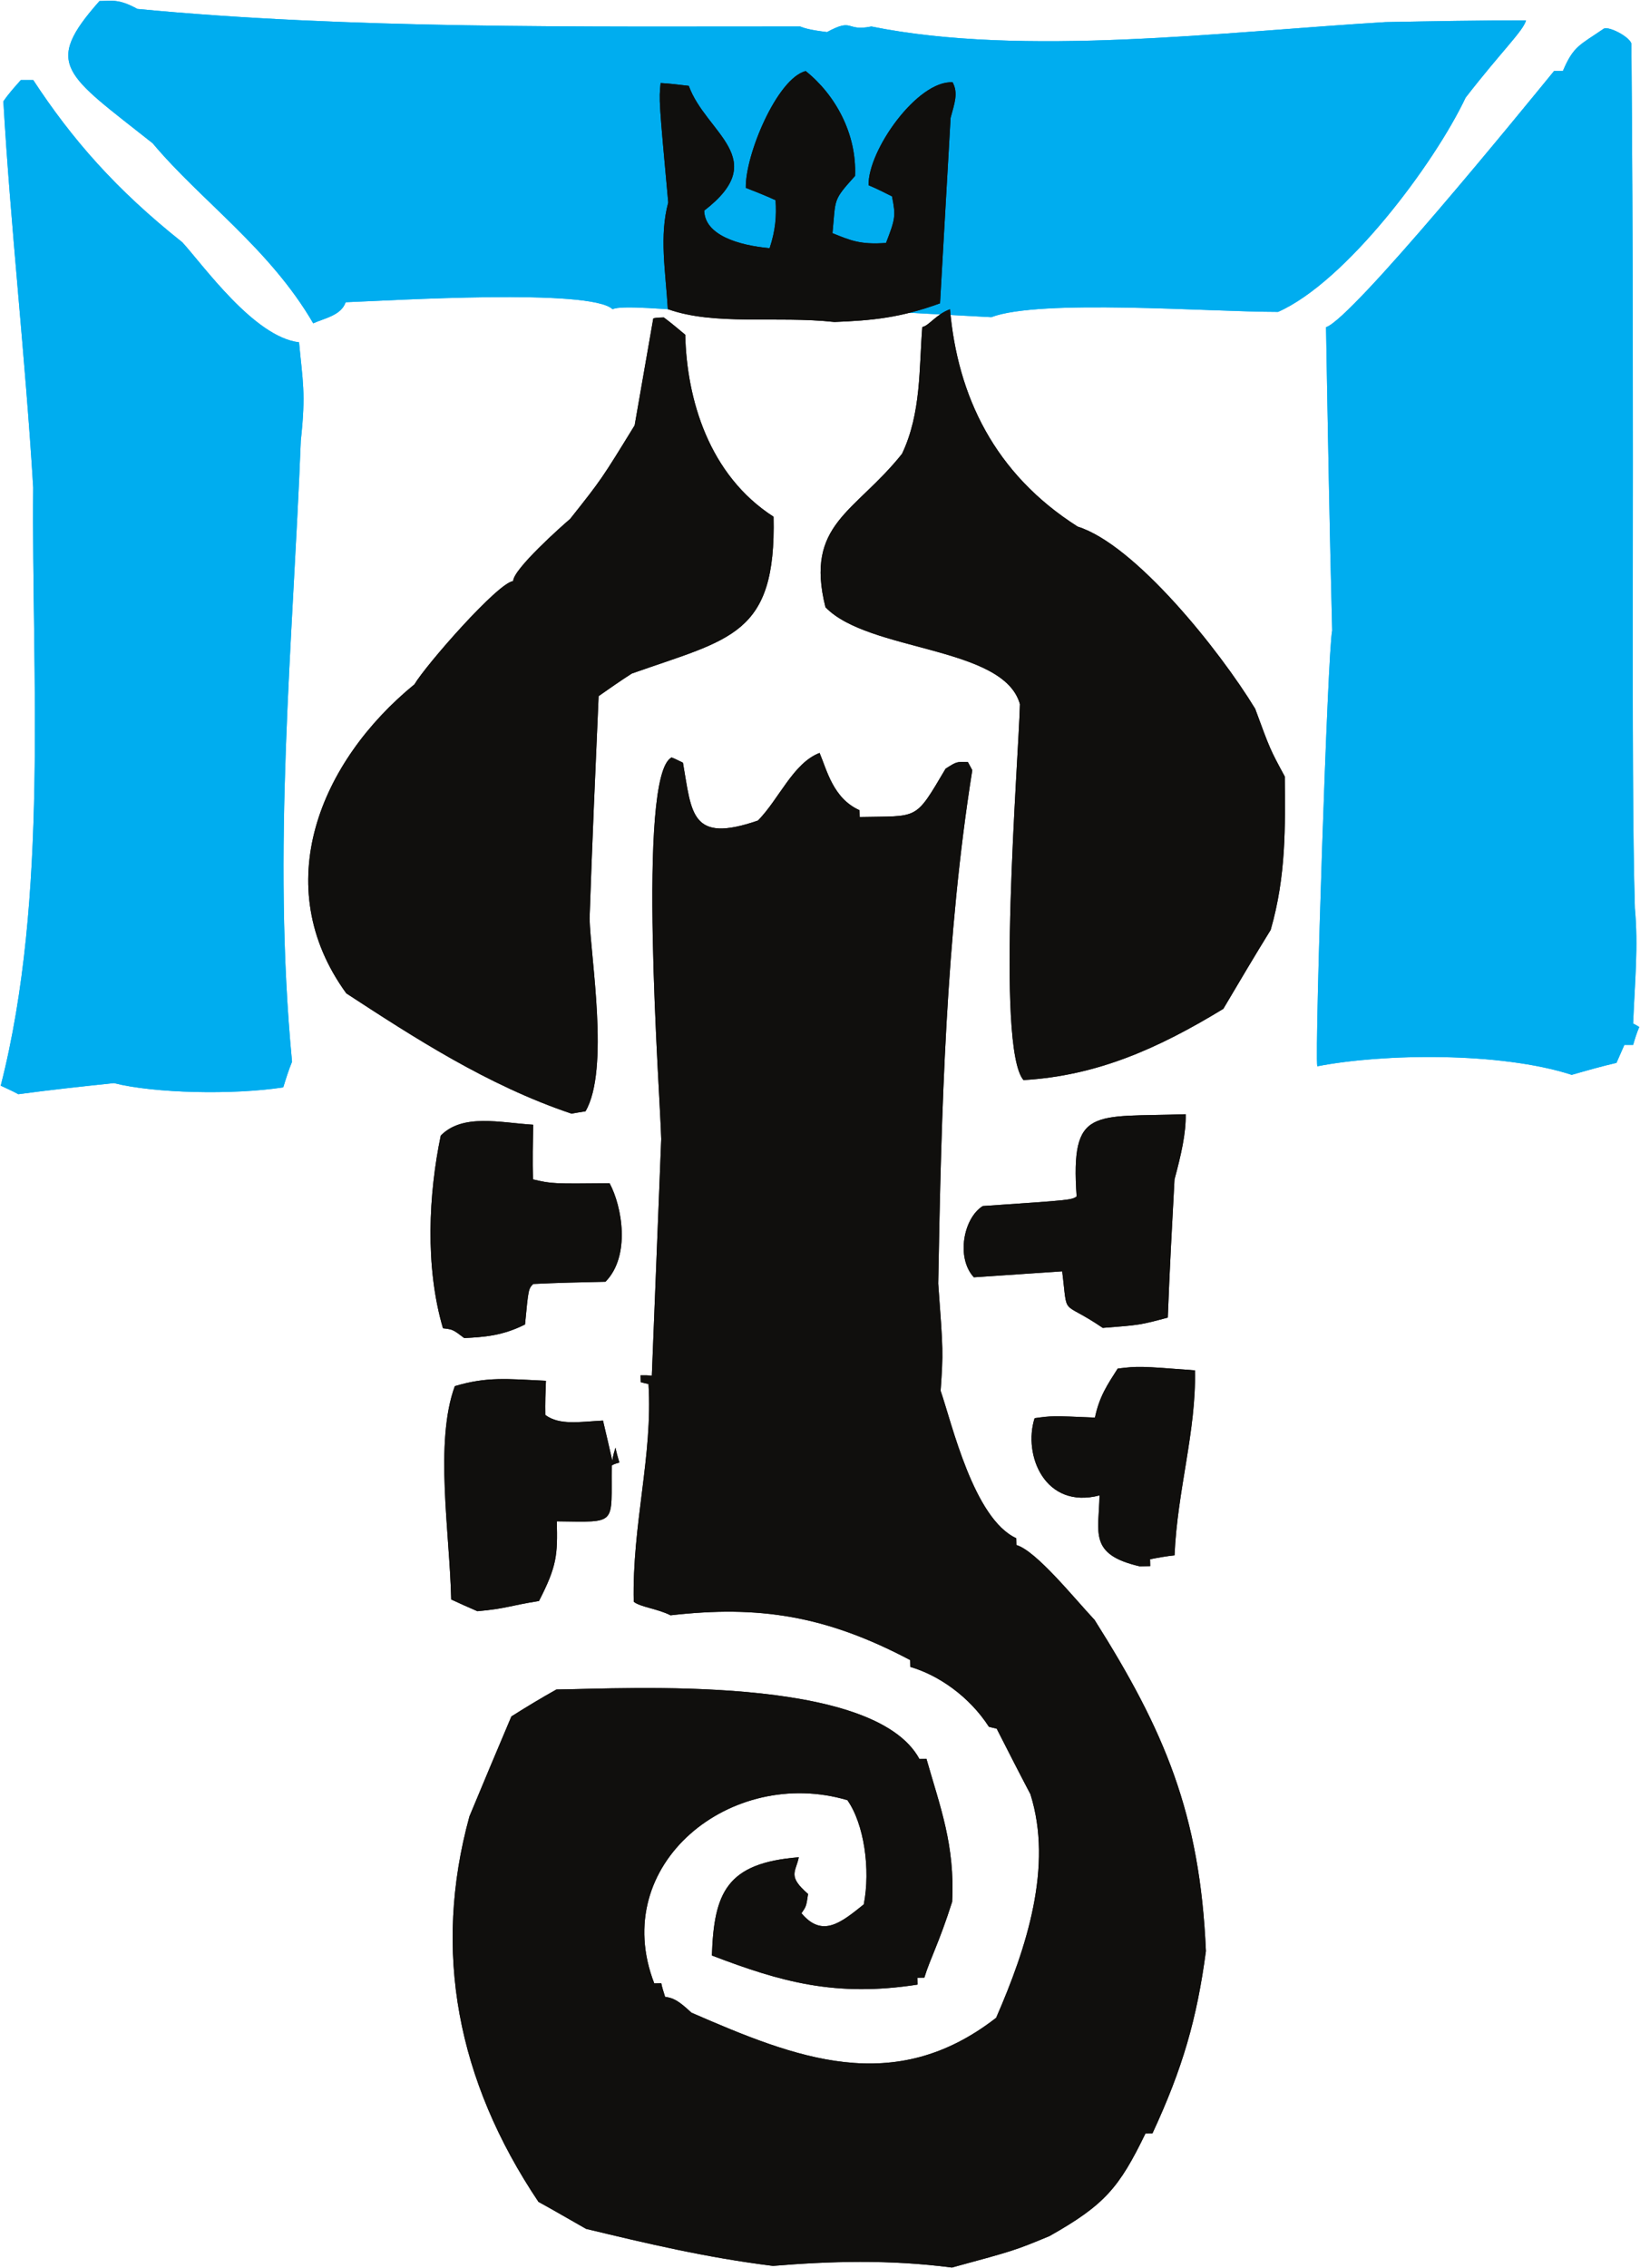<?xml version="1.0" encoding="UTF-8" standalone="no"?>
<!-- Created with Inkscape (http://www.inkscape.org/) -->

<svg
   xmlns:dc="http://purl.org/dc/elements/1.1/"
   xmlns:cc="http://creativecommons.org/ns#"
   xmlns:rdf="http://www.w3.org/1999/02/22-rdf-syntax-ns#"
   xmlns:svg="http://www.w3.org/2000/svg"
   xmlns="http://www.w3.org/2000/svg"
   xmlns:sodipodi="http://sodipodi.sourceforge.net/DTD/sodipodi-0.dtd"
   xmlns:inkscape="http://www.inkscape.org/namespaces/inkscape"
   id="svg2"
   version="1.1"
   inkscape:version="0.91 r13725"
   xml:space="preserve"
   width="667.934"
   height="923.461"
   viewBox="0 0 667.934 923.461"
   sodipodi:docname="Kamnik Culture House (logo).svg"><defs
     id="defs6"><clipPath
       clipPathUnits="userSpaceOnUse"
       id="clipPath16"><path
         d="m 0,1000 1000,0 L 1000,0 0,0 0,1000 Z"
         id="path18"
         inkscape:connector-curvature="0" /></clipPath></defs><sodipodi:namedview
     pagecolor="#ffffff"
     bordercolor="#666666"
     borderopacity="1"
     objecttolerance="10"
     gridtolerance="10"
     guidetolerance="10"
     inkscape:pageopacity="0"
     inkscape:pageshadow="2"
     inkscape:window-width="1607"
     inkscape:window-height="1011"
     id="namedview4"
     showgrid="false"
     fit-margin-left="0.3"
     fit-margin-top="0.3"
     fit-margin-right="0.3"
     fit-margin-bottom="0.3"
     inkscape:zoom="0.1888"
     inkscape:cx="336.34462"
     inkscape:cy="458.29363"
     inkscape:window-x="0"
     inkscape:window-y="0"
     inkscape:window-maximized="0"
     inkscape:current-layer="g10" /><g
     id="g10"
     inkscape:groupmode="layer"
     inkscape:label="Dom kulture Kamnik"
     transform="matrix(1.25,0,0,-1.25,-288.655,1090.168)"><g
       id="g12"><g
         id="g14"
         clip-path="url(#clipPath16)"><g
           id="g20"
           transform="translate(236.882,515.753)"><path
             d="m 0,0 c -2.001,1.112 -4.002,1.948 -5.718,2.783 15.724,61.501 10.005,134.413 10.577,194.803 -2.572,42.579 -7.431,85.713 -9.718,125.787 1.714,2.504 3.715,4.731 5.717,6.957 l 4.001,0 c 12.58,-19.202 26.872,-35.622 48.599,-52.876 6.861,-7.514 23.442,-30.89 38.022,-32.558 1.144,-12.523 2.287,-16.42 0.572,-32.005 C 89.479,146.937 82.618,79.59 89.192,10.575 88.05,7.792 87.192,5.008 86.334,2.228 70.039,-0.279 44.311,0.278 31.16,3.616 20.584,2.504 10.29,1.393 0,0 m 262.776,255.996 54.254,-2.914 c 15.867,6.007 70.806,1.715 93.431,1.715 22.033,9.725 50.827,48.051 61.11,69.788 11.753,15.157 18.804,21.736 19.686,25.168 -15.277,0 -30.556,-0.286 -45.833,-0.572 -52.591,-3.145 -117.816,-11.439 -167.47,-1.431 -8.519,-1.714 -5.682,2.951 -14.445,-1.813 -5.531,0.671 -7.296,1.242 -8.764,1.813 -71.393,0 -147.195,-0.857 -215.944,5.722 -6.171,3.43 -8.52,2.574 -12.341,2.574 -18.509,-20.88 -11.165,-23.739 17.334,-46.335 15.572,-18.59 38.196,-34.32 52.297,-58.632 3.821,1.719 9.108,2.574 10.576,6.866 15.28,0.571 79.916,4.576 86.968,-2.288 5.286,2.859 59.501,-5.779 69.141,0.339 M 506.137,6.307 c -23.154,7.514 -61.463,6.958 -82.901,2.784 -0.861,5.565 3.43,136.362 4.859,141.927 -0.859,33.117 -1.429,65.956 -2.002,98.794 8.576,2.783 64.321,71.242 74.329,83.487 l 2.858,0 c 3.429,8.07 5.432,8.349 13.148,13.637 1.378,1.221 8.458,-2.416 9.151,-4.732 1.142,-136.084 -0.287,-233.485 1.142,-281.629 1.142,-12.523 0,-23.656 -0.573,-37.57 0.573,-0.278 1.144,-0.555 2.001,-1.113 -0.857,-1.949 -1.428,-3.897 -2.001,-5.844 l -2.858,0 c -0.856,-1.948 -1.715,-3.897 -2.572,-5.843 -4.863,-1.114 -9.721,-2.506 -14.581,-3.898"
             style="fill:#00adef;fill-opacity:1;fill-rule:evenodd;stroke:none"
             id="path22"
             inkscape:connector-curvature="0" /></g><g
           id="g24"
           transform="translate(236.882,515.753)"><path
             d="m 0,0 c -2.001,1.112 -4.002,1.948 -5.718,2.783 15.724,61.501 10.005,134.413 10.577,194.803 -2.572,42.579 -7.431,85.713 -9.718,125.787 1.714,2.504 3.715,4.731 5.717,6.957 l 4.001,0 c 12.58,-19.202 26.872,-35.622 48.599,-52.876 6.861,-7.514 23.442,-30.89 38.022,-32.558 1.144,-12.523 2.287,-16.42 0.572,-32.005 C 89.479,146.937 82.618,79.59 89.192,10.575 88.05,7.792 87.192,5.008 86.334,2.228 70.039,-0.279 44.311,0.278 31.16,3.616 20.584,2.504 10.29,1.393 0,0 m 262.776,255.996 54.254,-2.914 c 15.867,6.007 70.806,1.715 93.431,1.715 22.033,9.725 50.827,48.051 61.11,69.788 11.753,15.157 18.804,21.736 19.686,25.168 -15.277,0 -30.556,-0.286 -45.833,-0.572 -52.591,-3.145 -117.816,-11.439 -167.47,-1.431 -8.519,-1.714 -5.682,2.951 -14.445,-1.813 -5.531,0.671 -7.296,1.242 -8.764,1.813 -71.393,0 -147.195,-0.857 -215.944,5.722 -6.171,3.43 -8.52,2.574 -12.341,2.574 -18.509,-20.88 -11.165,-23.739 17.334,-46.335 15.572,-18.59 38.196,-34.32 52.297,-58.632 3.821,1.719 9.108,2.574 10.576,6.866 15.28,0.571 79.916,4.576 86.968,-2.288 5.286,2.859 59.501,-5.779 69.141,0.339 M 506.137,6.307 c -23.154,7.514 -61.463,6.958 -82.901,2.784 -0.861,5.565 3.43,136.362 4.859,141.927 -0.859,33.117 -1.429,65.956 -2.002,98.794 8.576,2.783 64.321,71.242 74.329,83.487 l 2.858,0 c 3.429,8.07 5.432,8.349 13.148,13.637 1.378,1.221 8.458,-2.416 9.151,-4.732 1.142,-136.084 -0.287,-233.485 1.142,-281.629 1.142,-12.523 0,-23.656 -0.573,-37.57 0.573,-0.278 1.144,-0.555 2.001,-1.113 -0.857,-1.949 -1.428,-3.897 -2.001,-5.844 l -2.858,0 c -0.856,-1.948 -1.715,-3.897 -2.572,-5.843 -4.863,-1.114 -9.721,-2.506 -14.581,-3.898"
             style="fill:#00adef;fill-opacity:1;fill-rule:evenodd;stroke:none"
             id="path26"
             inkscape:connector-curvature="0" /></g><g
           id="g28"
           transform="translate(502.81,767.265)"><path
             d="m 0,0 c -18.801,2.047 -39.079,-1.28 -54.293,4.185 -0.738,12.451 -2.822,23.762 0.13,34.733 -3.034,33.328 -3.034,33.328 -2.477,38.905 2.977,-0.158 5.96,-0.54 9.171,-0.917 5.606,-15.465 27.06,-23.689 5.03,-40.633 0.18,-8.011 11.233,-11.336 21.314,-12.235 1.929,5.83 2.279,10.513 1.938,15.626 -3.236,1.488 -6.468,2.754 -9.698,4.022 -0.24,10.681 10.176,35.615 19.499,38.04 C 0.159,74.139 7.31,61.377 6.703,47.562 -0.658,39.39 0.464,40.304 -0.651,28.928 c 5.77,-2.326 9.002,-3.816 17.451,-3.19 3.025,7.857 3.235,8.752 1.947,15.18 -2.545,1.281 -5.092,2.562 -7.63,3.622 -0.256,11.347 15.925,34.177 27.375,33.531 1.91,-3.52 0.612,-6.888 -0.655,-11.591 C 36.688,46.42 35.539,26.359 34.394,6.079 21.468,1.349 12.337,0.486 0,0 m 61.585,-246.911 c 23.983,1.401 43.908,10.287 65.113,23.206 5.067,8.567 10.134,17.134 15.431,25.707 5.088,17.697 4.728,33.718 4.592,49.966 -4.773,8.804 -4.773,8.804 -9.643,22.057 C 125.439,-106.854 97.91,-72.49 79.255,-66.654 52.109,-49.424 40.106,-24.078 37.642,4.142 33.102,2.488 30.674,-1.35 28.621,-1.616 27.545,-14.773 28.337,-29.673 22.007,-42.942 6.66,-62.192 -9.727,-65.658 -2.939,-92.896 c 14.047,-14.616 58.138,-12.563 63.37,-31.597 -0.493,-18.711 -8.004,-111.705 1.154,-122.418 m -147.257,-10.933 c 1.365,0.252 2.961,0.509 4.556,0.764 7.928,13.528 1.61,50.348 1.33,62.81 0.827,24.282 1.884,48.349 2.944,72.415 3.602,2.525 7.206,5.05 10.813,7.353 32.215,11.374 47.058,12.359 46.187,51.076 -21.116,13.575 -28.304,38.355 -28.776,59.272 -2.331,1.954 -4.661,3.909 -6.988,5.639 -1.143,-0.024 -2.286,-0.048 -3.422,-0.295 -2.026,-11.621 -4.052,-23.238 -6.078,-34.858 -10.81,-17.596 -10.81,-17.596 -21.039,-30.503 -2.468,-2.057 -18.611,-16.428 -18.526,-20.209 -5.019,-0.552 -28.429,-27.322 -32.174,-33.635 -30.765,-25.145 -47.692,-65.578 -22.204,-100.653 21.817,-14.228 45.954,-29.966 73.377,-39.176 m -34.946,-73.096 c 6.624,0.362 12.333,0.706 19.797,4.427 1.11,11.601 1.11,11.601 2.675,13.194 7.768,0.387 15.539,0.552 23.539,0.723 8.274,8.415 5.391,24.604 1.336,32.086 -18.749,-0.179 -18.749,-0.179 -24.955,1.25 -0.135,6.008 -0.041,12.019 0.057,17.81 -10.764,0.661 -22.954,3.74 -30.107,-3.537 -3.923,-18.782 -5.216,-42.632 0.725,-62.763 3.211,-0.378 3.211,-0.378 6.933,-3.19 m 208.032,3.32 c 12.102,0.926 12.102,0.926 21.195,3.348 0.574,15.151 1.381,30.086 2.188,45.018 2.108,7.836 3.778,14.995 3.638,21.226 -30.162,-1.088 -37.568,2.76 -35.53,-26.805 -1.803,-1.151 -1.803,-1.151 -30.573,-3.101 -6.315,-3.918 -8.769,-16.885 -2.909,-23.215 9.591,0.651 19.181,1.3 28.772,1.949 1.951,-15.544 -0.716,-8.921 13.219,-18.42 m 12.041,-77.658 c 1.142,0.025 2.285,0.049 3.427,0.072 -0.018,0.89 -0.033,1.557 -0.048,2.225 2.504,0.5 5.236,1.002 7.973,1.282 0.895,21.172 7.095,40.448 6.651,60.25 -18.329,1.393 -18.329,1.393 -25.172,0.576 -3.311,-5.191 -5.972,-9.03 -7.416,-15.964 -13.963,0.594 -13.963,0.594 -19.663,-0.195 -3.842,-12.104 3.416,-29.76 21.15,-25.152 -0.185,-12.025 -3.683,-19.225 13.098,-23.094 m -215.784,-14.624 c 9.586,0.874 10.252,1.779 20.05,3.324 5.917,11.479 6.066,15.044 5.819,25.949 20.129,-0.239 17.642,-1.406 17.887,18.19 0.674,0.461 1.584,0.704 2.495,0.942 -0.5,1.773 -0.99,3.322 -1.255,4.874 -0.427,-1.345 -0.854,-2.69 -1.047,-4.252 -1.015,4.429 -2.029,8.862 -3.039,13.069 -7.539,-0.383 -14.141,-1.639 -18.793,1.826 -0.085,3.78 0.058,7.57 0.205,11.135 -12.82,0.615 -19.239,1.371 -29.688,-1.746 -6.68,-18.173 -1.672,-47.677 -1.181,-69.485 2.774,-1.276 5.546,-2.552 8.547,-3.826 M 38.275,-633.66 c -20.643,2.676 -39.837,2.044 -58.327,0.536 -21.559,2.657 -41.331,7.355 -60.875,12.059 -5.327,3.003 -10.427,6.011 -15.521,8.799 -26.503,39.506 -34.54,81.631 -22.493,125.523 4.556,11.006 9.115,21.788 13.675,32.573 4.734,2.995 9.699,5.996 14.667,8.774 22.635,0.256 103.252,5.094 118.284,-22.637 0.686,0.015 1.372,0.031 2.289,0.049 4.469,-15.709 9.319,-28.071 8.365,-46.571 -4.272,-13.447 -7.132,-18.407 -9.051,-24.684 -0.914,-0.018 -1.601,-0.03 -2.285,-0.048 0.015,-0.664 0.03,-1.334 0.049,-2.224 -26.661,-4.131 -44.384,0.834 -66.99,9.48 0.682,20.494 4.811,30.156 28.322,31.994 -1.03,-4.921 -3.747,-6.091 3.016,-11.959 -0.597,-4.018 -0.597,-4.018 -2.145,-6.279 6.812,-8.09 12.876,-3.061 20.287,2.883 2.259,11.403 0.095,26.27 -5.337,33.949 -37.757,11.217 -77.973,-20.809 -62.919,-59.672 0.686,0.015 1.371,0.03 2.285,0.049 0.259,-1.328 0.753,-2.877 1.242,-4.424 2.755,-0.387 4.373,-1.243 8.581,-5.161 34.179,-14.856 66.023,-27.533 99.286,-1.667 10.005,22.92 18.556,49.373 11.169,72.811 -3.824,7.266 -7.412,14.314 -11.001,21.365 -0.92,0.199 -1.838,0.403 -2.53,0.61 -6.397,9.881 -16.387,16.794 -25.594,19.49 -0.019,0.89 -0.034,1.561 -0.048,2.225 -27.542,14.553 -49.344,17.87 -78.086,14.587 -4.165,2.139 -9.893,2.684 -11.991,4.421 -0.564,25.142 6.248,47.552 4.807,70.897 -0.917,0.202 -1.837,0.406 -2.529,0.614 -0.021,0.888 -0.033,1.555 -0.048,2.225 1.142,0.023 2.285,0.05 3.662,-0.145 1.017,25.847 2.041,51.469 3.064,77.092 -0.313,14.019 -8.152,118.484 3.38,124.296 1.151,-0.42 2.312,-1.063 3.698,-1.702 2.886,-16.411 2.422,-26.442 24.434,-18.847 6.931,7.049 11.471,18.723 20.089,22.024 2.416,-5.737 4.448,-14.822 12.994,-18.647 0.019,-0.667 0.031,-1.334 0.052,-2.224 19.429,0.413 17.868,-1.4 28.005,15.734 3.607,2.304 3.607,2.304 7.27,2.159 0.474,-0.879 0.953,-1.76 1.431,-2.64 -8.619,-54.059 -10.088,-110.637 -11.101,-167.206 1.641,-22.228 1.641,-22.228 0.785,-34.933 3.668,-10.607 10.77,-41.622 24.635,-48.008 0.015,-0.667 0.03,-1.335 0.052,-2.224 6.444,-1.864 18.913,-17.408 25.475,-24.391 22.765,-36.023 34.351,-63.16 36.273,-107.866 -2.933,-22.104 -7.6,-38.23 -17.417,-59.367 -0.914,-0.021 -1.599,-0.034 -2.285,-0.049 -8.524,-17.545 -13.197,-23.213 -31.263,-33.394 -11.332,-4.692 -11.332,-4.692 -31.787,-10.249"
             style="fill:#100f0d;fill-opacity:1;fill-rule:evenodd;stroke:none"
             id="path30"
             inkscape:connector-curvature="0" /></g><g
           id="g32"
           transform="translate(502.81,767.265)"><path
             d="m 0,0 c -18.801,2.047 -39.079,-1.28 -54.293,4.185 -0.738,12.451 -2.822,23.762 0.13,34.733 -3.034,33.328 -3.034,33.328 -2.477,38.905 2.977,-0.158 5.96,-0.54 9.171,-0.917 5.606,-15.465 27.06,-23.689 5.03,-40.633 0.18,-8.011 11.233,-11.336 21.314,-12.235 1.929,5.83 2.279,10.513 1.938,15.626 -3.236,1.488 -6.468,2.754 -9.698,4.022 -0.24,10.681 10.176,35.615 19.499,38.04 C 0.159,74.139 7.31,61.377 6.703,47.562 -0.658,39.39 0.464,40.304 -0.651,28.928 c 5.77,-2.326 9.002,-3.816 17.451,-3.19 3.025,7.857 3.235,8.752 1.947,15.18 -2.545,1.281 -5.092,2.562 -7.63,3.622 -0.256,11.347 15.925,34.177 27.375,33.531 1.91,-3.52 0.612,-6.888 -0.655,-11.591 C 36.688,46.42 35.539,26.359 34.394,6.079 21.468,1.349 12.337,0.486 0,0 m 61.585,-246.911 c 23.983,1.401 43.908,10.287 65.113,23.206 5.067,8.567 10.134,17.134 15.431,25.707 5.088,17.697 4.728,33.718 4.592,49.966 -4.773,8.804 -4.773,8.804 -9.643,22.057 C 125.439,-106.854 97.91,-72.49 79.255,-66.654 52.109,-49.424 40.106,-24.078 37.642,4.142 33.102,2.488 30.674,-1.35 28.621,-1.616 27.545,-14.773 28.337,-29.673 22.007,-42.942 6.66,-62.192 -9.727,-65.658 -2.939,-92.896 c 14.047,-14.616 58.138,-12.563 63.37,-31.597 -0.493,-18.711 -8.004,-111.705 1.154,-122.418 m -147.257,-10.933 c 1.365,0.252 2.961,0.509 4.556,0.764 7.928,13.528 1.61,50.348 1.33,62.81 0.827,24.282 1.884,48.349 2.944,72.415 3.602,2.525 7.206,5.05 10.813,7.353 32.215,11.374 47.058,12.359 46.187,51.076 -21.116,13.575 -28.304,38.355 -28.776,59.272 -2.331,1.954 -4.661,3.909 -6.988,5.639 -1.143,-0.024 -2.286,-0.048 -3.422,-0.295 -2.026,-11.621 -4.052,-23.238 -6.078,-34.858 -10.81,-17.596 -10.81,-17.596 -21.039,-30.503 -2.468,-2.057 -18.611,-16.428 -18.526,-20.209 -5.019,-0.552 -28.429,-27.322 -32.174,-33.635 -30.765,-25.145 -47.692,-65.578 -22.204,-100.653 21.817,-14.228 45.954,-29.966 73.377,-39.176 m -34.946,-73.096 c 6.624,0.362 12.333,0.706 19.797,4.427 1.11,11.601 1.11,11.601 2.675,13.194 7.768,0.387 15.539,0.552 23.539,0.723 8.274,8.415 5.391,24.604 1.336,32.086 -18.749,-0.179 -18.749,-0.179 -24.955,1.25 -0.135,6.008 -0.041,12.019 0.057,17.81 -10.764,0.661 -22.954,3.74 -30.107,-3.537 -3.923,-18.782 -5.216,-42.632 0.725,-62.763 3.211,-0.378 3.211,-0.378 6.933,-3.19 m 208.032,3.32 c 12.102,0.926 12.102,0.926 21.195,3.348 0.574,15.151 1.381,30.086 2.188,45.018 2.108,7.836 3.778,14.995 3.638,21.226 -30.162,-1.088 -37.568,2.76 -35.53,-26.805 -1.803,-1.151 -1.803,-1.151 -30.573,-3.101 -6.315,-3.918 -8.769,-16.885 -2.909,-23.215 9.591,0.651 19.181,1.3 28.772,1.949 1.951,-15.544 -0.716,-8.921 13.219,-18.42 m 12.041,-77.658 c 1.142,0.025 2.285,0.049 3.427,0.072 -0.018,0.89 -0.033,1.557 -0.048,2.225 2.504,0.5 5.236,1.002 7.973,1.282 0.895,21.172 7.095,40.448 6.651,60.25 -18.329,1.393 -18.329,1.393 -25.172,0.576 -3.311,-5.191 -5.972,-9.03 -7.416,-15.964 -13.963,0.594 -13.963,0.594 -19.663,-0.195 -3.842,-12.104 3.416,-29.76 21.15,-25.152 -0.185,-12.025 -3.683,-19.225 13.098,-23.094 m -215.784,-14.624 c 9.586,0.874 10.252,1.779 20.05,3.324 5.917,11.479 6.066,15.044 5.819,25.949 20.129,-0.239 17.642,-1.406 17.887,18.19 0.674,0.461 1.584,0.704 2.495,0.942 -0.5,1.773 -0.99,3.322 -1.255,4.874 -0.427,-1.345 -0.854,-2.69 -1.047,-4.252 -1.015,4.429 -2.029,8.862 -3.039,13.069 -7.539,-0.383 -14.141,-1.639 -18.793,1.826 -0.085,3.78 0.058,7.57 0.205,11.135 -12.82,0.615 -19.239,1.371 -29.688,-1.746 -6.68,-18.173 -1.672,-47.677 -1.181,-69.485 2.774,-1.276 5.546,-2.552 8.547,-3.826 M 38.275,-633.66 c -20.643,2.676 -39.837,2.044 -58.327,0.536 -21.559,2.657 -41.331,7.355 -60.875,12.059 -5.327,3.003 -10.427,6.011 -15.521,8.799 -26.503,39.506 -34.54,81.631 -22.493,125.523 4.556,11.006 9.115,21.788 13.675,32.573 4.734,2.995 9.699,5.996 14.667,8.774 22.635,0.256 103.252,5.094 118.284,-22.637 0.686,0.015 1.372,0.031 2.289,0.049 4.469,-15.709 9.319,-28.071 8.365,-46.571 -4.272,-13.447 -7.132,-18.407 -9.051,-24.684 -0.914,-0.018 -1.601,-0.03 -2.285,-0.048 0.015,-0.664 0.03,-1.334 0.049,-2.224 -26.661,-4.131 -44.384,0.834 -66.99,9.48 0.682,20.494 4.811,30.156 28.322,31.994 -1.03,-4.921 -3.747,-6.091 3.016,-11.959 -0.597,-4.018 -0.597,-4.018 -2.145,-6.279 6.812,-8.09 12.876,-3.061 20.287,2.883 2.259,11.403 0.095,26.27 -5.337,33.949 -37.757,11.217 -77.973,-20.809 -62.919,-59.672 0.686,0.015 1.371,0.03 2.285,0.049 0.259,-1.328 0.753,-2.877 1.242,-4.424 2.755,-0.387 4.373,-1.243 8.581,-5.161 34.179,-14.856 66.023,-27.533 99.286,-1.667 10.005,22.92 18.556,49.373 11.169,72.811 -3.824,7.266 -7.412,14.314 -11.001,21.365 -0.92,0.199 -1.838,0.403 -2.53,0.61 -6.397,9.881 -16.387,16.794 -25.594,19.49 -0.019,0.89 -0.034,1.561 -0.048,2.225 -27.542,14.553 -49.344,17.87 -78.086,14.587 -4.165,2.139 -9.893,2.684 -11.991,4.421 -0.564,25.142 6.248,47.552 4.807,70.897 -0.917,0.202 -1.837,0.406 -2.529,0.614 -0.021,0.888 -0.033,1.555 -0.048,2.225 1.142,0.023 2.285,0.05 3.662,-0.145 1.017,25.847 2.041,51.469 3.064,77.092 -0.313,14.019 -8.152,118.484 3.38,124.296 1.151,-0.42 2.312,-1.063 3.698,-1.702 2.886,-16.411 2.422,-26.442 24.434,-18.847 6.931,7.049 11.471,18.723 20.089,22.024 2.416,-5.737 4.448,-14.822 12.994,-18.647 0.019,-0.667 0.031,-1.334 0.052,-2.224 19.429,0.413 17.868,-1.4 28.005,15.734 3.607,2.304 3.607,2.304 7.27,2.159 0.474,-0.879 0.953,-1.76 1.431,-2.64 -8.619,-54.059 -10.088,-110.637 -11.101,-167.206 1.641,-22.228 1.641,-22.228 0.785,-34.933 3.668,-10.607 10.77,-41.622 24.635,-48.008 0.015,-0.667 0.03,-1.335 0.052,-2.224 6.444,-1.864 18.913,-17.408 25.475,-24.391 22.765,-36.023 34.351,-63.16 36.273,-107.866 -2.933,-22.104 -7.6,-38.23 -17.417,-59.367 -0.914,-0.021 -1.599,-0.034 -2.285,-0.049 -8.524,-17.545 -13.197,-23.213 -31.263,-33.394 -11.332,-4.692 -11.332,-4.692 -31.787,-10.249"
             style="fill:#100f0d;fill-opacity:1;fill-rule:evenodd;stroke:none"
             id="path34"
             inkscape:connector-curvature="0" /></g></g></g></g></svg>